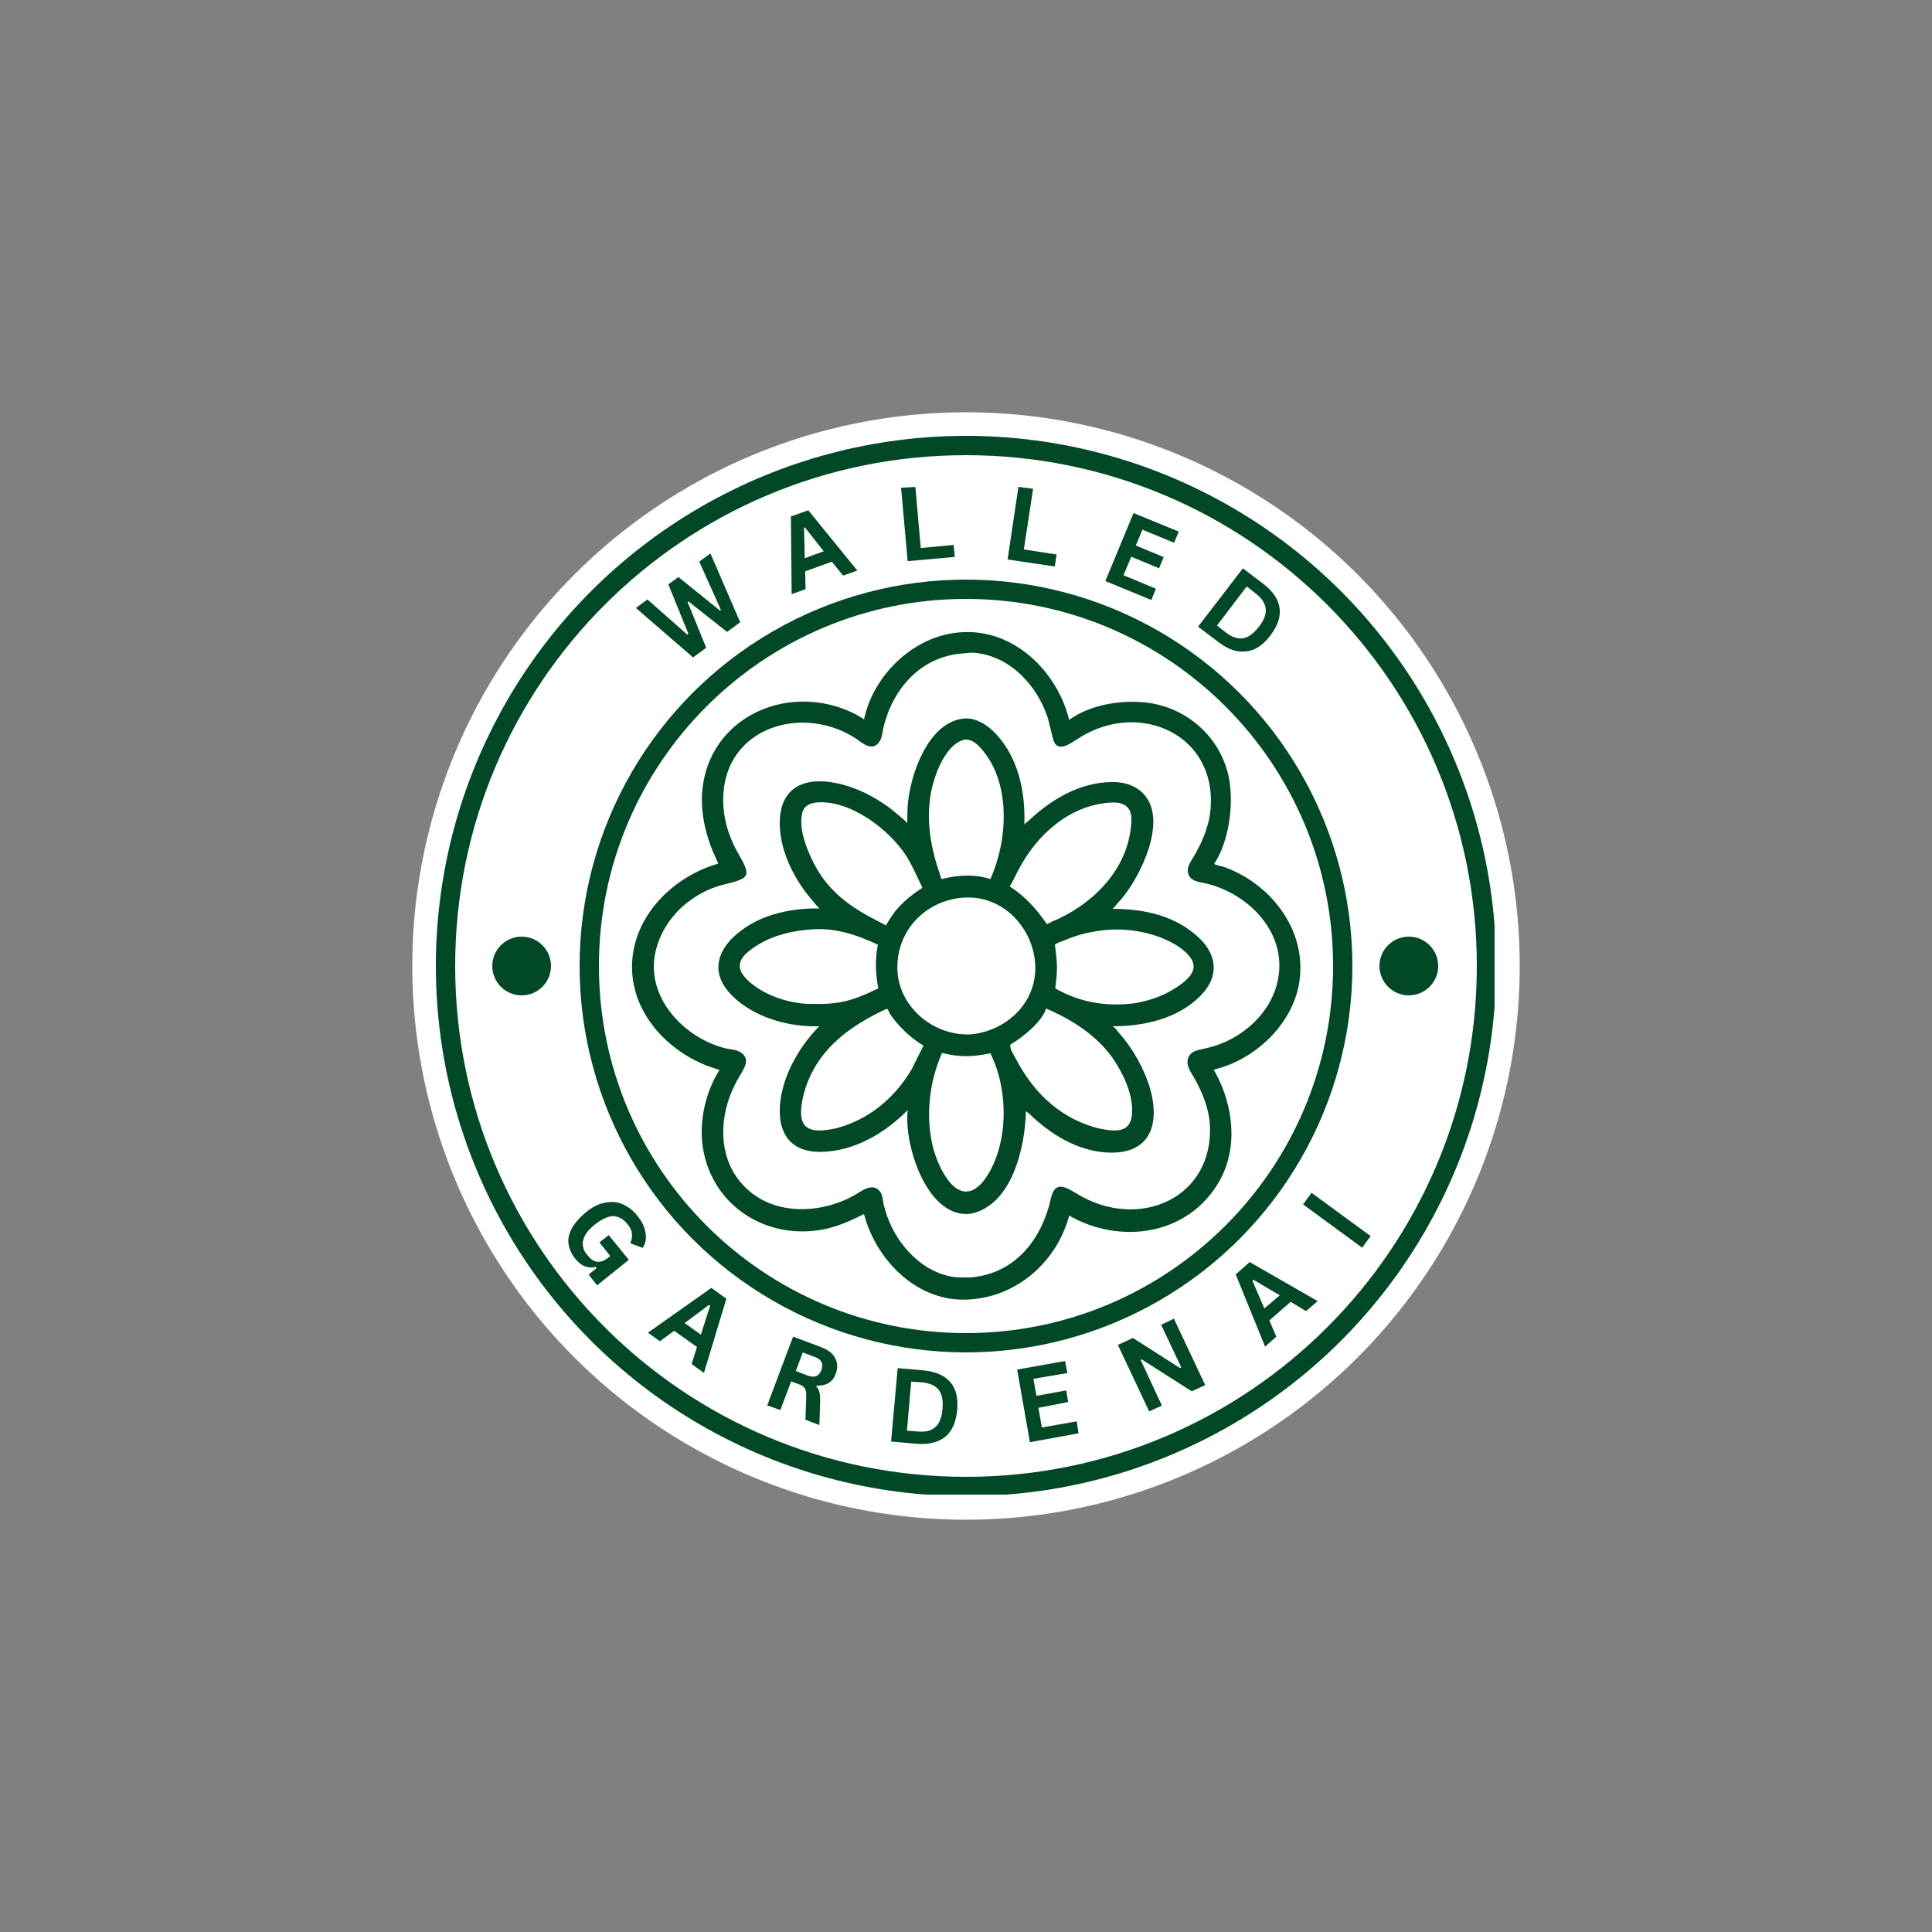 <?xml version="1.0" encoding="utf-8"?>
<!-- Generator: Adobe Illustrator 25.4.1, SVG Export Plug-In . SVG Version: 6.00 Build 0)  -->
<svg version="1.1" id="Layer_1" xmlns="http://www.w3.org/2000/svg" xmlns:xlink="http://www.w3.org/1999/xlink" x="0px" y="0px"
	 viewBox="0 0 500 500" style="enable-background:new 0 0 500 500;" xml:space="preserve">
<rect x="0" y="0" width="500" height="500" fill="#808080" stroke="none"/>
<style type="text/css">
	.st0{clip-path:url(#SVGID_00000109028464037887445180000008859452721576873386_);}
	.st1{clip-path:url(#SVGID_00000163751531487076406740000014279952474565364659_);}
	.st2{fill:#FFFFFF;}
	.st3{clip-path:url(#SVGID_00000022539991469563750870000002469702497679075205_);}
	.st4{clip-path:url(#SVGID_00000077313867702864896180000004969364187722931098_);}
	.st5{fill:none;stroke:#014926;stroke-width:10;}
	.st6{clip-path:url(#SVGID_00000011737512325900084450000008448591924891049096_);}
	.st7{clip-path:url(#SVGID_00000075849908653714747800000003864828343967915694_);}
	.st8{clip-path:url(#SVGID_00000183953117240411293640000018093286763577310135_);}
	.st9{fill:#014926;}
	.st10{clip-path:url(#SVGID_00000034787539490894332110000014250842225148678332_);}
	.st11{clip-path:url(#SVGID_00000114031164214481441420000014824544314544578484_);}
	.st12{clip-path:url(#SVGID_00000068647410346880061820000002640274008110070444_);}
	.st13{clip-path:url(#SVGID_00000030464320322580003580000014072663464663729831_);}
</style>
<g>
	<defs>
		<rect id="SVGID_1_" x="106.7" y="106.7" width="286.7" height="286.7"/>
	</defs>
	<clipPath id="SVGID_00000121258831508249812380000017622626327929527953_">
		<use xlink:href="#SVGID_1_"  style="overflow:visible;"/>
	</clipPath>
	<g style="clip-path:url(#SVGID_00000121258831508249812380000017622626327929527953_);">
		<g>
			<defs>
				<circle id="SVGID_00000076573022300804995390000010828697380881784227_" cx="250" cy="250" r="143.3"/>
			</defs>
			<clipPath id="SVGID_00000038401045418913800860000009775775884727354806_">
				<use xlink:href="#SVGID_00000076573022300804995390000010828697380881784227_"  style="overflow:visible;"/>
			</clipPath>
			<g style="clip-path:url(#SVGID_00000038401045418913800860000009775775884727354806_);">
				<path class="st2" d="M106.7,106.7h286.7v286.7H106.7V106.7z"/>
			</g>
		</g>
	</g>
</g>
<g>
	<defs>
		<rect id="SVGID_00000127012198046441515280000005709202865891445409_" x="112.8" y="112.8" width="274" height="274"/>
	</defs>
	<clipPath id="SVGID_00000057849235398288044880000013445825331887392691_">
		<use xlink:href="#SVGID_00000127012198046441515280000005709202865891445409_"  style="overflow:visible;"/>
	</clipPath>
	<g style="clip-path:url(#SVGID_00000057849235398288044880000013445825331887392691_);">
		<g>
			<defs>
				<circle id="SVGID_00000112594873732698409270000003977340180739253682_" cx="250" cy="250" r="137.2"/>
			</defs>
			<clipPath id="SVGID_00000029018394406691879120000004432213670288780962_">
				<use xlink:href="#SVGID_00000112594873732698409270000003977340180739253682_"  style="overflow:visible;"/>
			</clipPath>
			<g style="clip-path:url(#SVGID_00000029018394406691879120000004432213670288780962_);">
				<path class="st5" d="M250,112.8c-75.8,0-137.2,61.4-137.2,137.2c0,75.8,61.4,137.2,137.2,137.2c75.8,0,137.2-61.4,137.2-137.2
					C387.2,174.2,325.8,112.8,250,112.8z"/>
			</g>
		</g>
	</g>
</g>
<g>
	<defs>
		<rect id="SVGID_00000135651511967553858130000010126309826850642872_" x="150" y="150" width="200" height="200"/>
	</defs>
	<clipPath id="SVGID_00000034793087613782653770000006899103547493213094_">
		<use xlink:href="#SVGID_00000135651511967553858130000010126309826850642872_"  style="overflow:visible;"/>
	</clipPath>
	<g style="clip-path:url(#SVGID_00000034793087613782653770000006899103547493213094_);">
		<g>
			<defs>
				<circle id="SVGID_00000013878097590574019480000010595057593039719574_" cx="250" cy="250" r="100"/>
			</defs>
			<clipPath id="SVGID_00000183928821069637355940000013682042735908028339_">
				<use xlink:href="#SVGID_00000013878097590574019480000010595057593039719574_"  style="overflow:visible;"/>
			</clipPath>
			<g style="clip-path:url(#SVGID_00000183928821069637355940000013682042735908028339_);">
				<path class="st5" d="M250,150c-55.2,0-100,44.8-100,100s44.8,100,100,100s100-44.8,100-100S305.2,150,250,150z"/>
			</g>
		</g>
	</g>
</g>
<g>
	<defs>
		<rect id="SVGID_00000088094697186109076550000006136770752378331063_" x="162.7" y="162.8" width="174.6" height="174"/>
	</defs>
	<clipPath id="SVGID_00000097471931048903823620000014395021025492114338_">
		<use xlink:href="#SVGID_00000088094697186109076550000006136770752378331063_"  style="overflow:visible;"/>
	</clipPath>
	<g style="clip-path:url(#SVGID_00000097471931048903823620000014395021025492114338_);">
		<path class="st9" d="M250.8,336.3c-13.1,0.9-24-9.9-27.2-22.1c-3,1.5-6,2.9-9.3,3.7c-14.2,3.4-28.8-4.4-32.1-19.3
			c-1.6-7.3,0.1-15.5,4-21.7l-3-1c-11.5-4.4-20.9-15.3-19.5-28.2c1.3-11.8,11.1-21,22.2-24.2c-0.1-0.3-0.4-0.8-0.5-1.1l-0.9-2
			c-2.1-5.1-3.3-10.8-2.7-16.3c2-18.2,21.2-27.1,37.6-20.2c1.4,0.6,2.8,1.3,4.1,2.2l0.1,0.1c2.5-11.9,13.5-22.2,25.8-22.6
			c13.3-0.6,24.3,10.4,27.3,22.7c5.4-3.9,13.2-5.2,19.8-4.5c10.7,1.2,19.6,9.1,21.6,19.8c1.2,6.6,0,16.2-3.9,22
			c0.8,0.4,1.8,0.5,2.7,0.8c11.8,4.3,20.9,15.8,19.5,28.7c-1.2,11.4-11.3,21.1-22.2,23.7c-0.1,0.2,0.3,0.7,0.4,0.9
			c4.6,8.5,5.9,19.4,0.9,28.1c-8,13.9-25.5,16.4-38.8,8.8C273.6,326.3,263.4,335.6,250.8,336.3L250.8,336.3z M249.3,169.1
			c-10.8,0.7-18.1,8.9-20.6,18.9c-0.3,1.2-0.4,2.8-1,3.8c-1.8,2.9-4.4,0.6-6.1-0.6c-13.1-8.7-32.5-3.6-34.3,13.2
			c-0.6,5.7,0.8,11.2,3.6,16.2c3.4,6,3.5,6.6-3.1,8.2c-9.1,2.1-16.9,9.4-18.4,18.8c-1.7,11.2,8,21.1,18.3,23.7
			c1.2,0.3,2.9,0.3,3.9,1c2.9,1.8,0.8,4.4-0.3,6.4c-5.2,8.6-6.2,20.5,1.2,28.2c7.3,7.7,19.5,7.4,28.3,2.6c1.9-1,4.8-3.6,6.8-1.3
			c0.8,0.8,0.9,2.5,1.1,3.6l0.7,2.4c2.7,8.1,9.6,15.6,18.4,16.4l3.3,0c10.6-0.8,17.5-8.5,20.3-18.2l0.5-2c1.1-5,3.7-3.3,6.9-1.4
			c15.8,9.6,35.5,1.2,34.3-18.2c-0.3-4-1.9-8-3.8-11.4c-1.1-2-3.1-4.4-1.2-6.6c1-1.1,3-1.2,4.4-1.6c8.7-2,16.7-9,18.3-18
			c2.1-11.8-7.3-21.5-18-24.4c-2.2-0.6-5.3-0.5-5.4-3.5c-0.1-1.4,1.3-3.1,2-4.4l1.4-2.7c1.1-2.5,2.1-5.2,2.4-8
			c2.3-19.8-18-29.2-33.8-19.3c-2,1.2-5.9,4.5-6.9,0.2l-1.3-5.2c-2.8-8.7-10.2-16.6-19.8-17L249.3,169.1L249.3,169.1z M251.3,314.1
			c-11.2,1.5-17.4-17.5-16.4-26.7l0-0.1c-5.9,6-13.9,10.7-22.5,10.8c-6.9,0.1-10.6-3.8-10.6-10.5c0-8.1,4.7-16.4,10.2-22l-0.9,0
			c-7.5,0.1-16.2-2.5-21.6-7.9c-4.9-4.8-4.7-10.2,0.1-15c6-5.8,14.4-7.7,22.5-7.6c-0.7-0.6-1.3-1.4-1.9-2.1l-1.7-2.1
			c-3.8-5.1-6.7-11.5-6.7-17.9c0-9.1,6.2-12.1,14.8-10.3c4.8,1,9.4,3.3,13.4,6.2l2.6,2.1c0.4,0.4,2,1.6,2.2,2.1l0,0.1
			c0-1.5,0-3,0.1-4.5c0.5-7.8,5.1-21.5,14.2-22.7c3.3-0.5,6.6,1.7,8.7,4c5.8,6.2,7.6,15.1,7.3,23.4c0.3-0.4,0.6-0.6,1-0.9
			c5.8-5.5,13.2-10,21.5-10.1c3.8-0.1,7.5,1.2,9.5,4.6c4.4,7.4-2.7,21.4-7.9,26.8c-0.4,0.4-0.8,1.1-1.3,1.4l-0.1,0
			c8.2,0,16.5,1.7,22.7,7.7c4.8,4.7,4.8,10.2,0.1,14.9c-5.9,5.9-14.6,7.8-22.7,7.8l0.3,0.2c0.4,0.2,1,1,1.3,1.4
			c3.6,4,6.7,9.5,8.2,14.7c2.4,8.7,0.2,16.4-10,16.4c-7.7,0-14.7-4-20.2-9c-0.6-0.6-1.3-1.3-2-1.7
			C265.3,296.8,262,311.8,251.3,314.1L251.3,314.1z M249.7,191.4c-5.6,1.2-8.7,11.3-9.1,16c-0.7,6.3,0.5,12.8,2.6,18.7
			c0.1,0.4,0.3,1.1,0.5,1.4c2.3-0.6,4.5-0.9,6.9-0.9c1.9,0,3.9,0.3,5.7,0.9c4.6-10.2,5.4-25.2-2.5-33.9
			C252.8,192.5,251.5,191.3,249.7,191.4z M211.1,207.7c-1.8,0.3-3,0.9-3.5,2.7l0,0.2c-1.1,4.4,1.9,11,4,14.6
			c3.1,5.2,7.6,8.8,12.8,11.7l4.9,2.6c0.7-1.3,1.5-2.5,2.4-3.7c2-2.4,4.2-4.2,6.8-5.9c0.2-0.1,0.1,0,0.2-0.2
			c-1.3-2.7-2.5-5.5-4.1-8.1C230.2,214.7,219.9,206.8,211.1,207.7z M287.5,207.7c-10.6,0.6-19.2,8.3-23.9,17.4
			c-0.8,1.4-1.4,3-2.3,4.3c3,1.9,5.8,4.6,7.9,7.4l1.8,2.4c0.9-0.6,2-1,2.9-1.4c10-4.7,18.4-13.7,18.9-25.3
			C293,209,291.1,207.5,287.5,207.7L287.5,207.7z M249.4,232.3c-10.2,0.7-17.9,9.1-17.1,19.4c0.7,9.2,9.4,16.3,18.6,16
			c4.9-0.3,9.8-2.7,13-6.4C273.7,250.1,264.4,231.3,249.4,232.3z M210.4,240.5c-4.9,0.3-10,1.4-14.2,4c-4.9,3-6.8,5.8-1.9,9.9
			c4,3.3,9.5,5.1,14.6,5.4c7.9,0.2,10.9-0.4,18.4-4c-0.7-3.7-0.9-7.5-0.1-11.3C222,242,216.3,240.1,210.4,240.5z M287.3,240.6
			c-4.5,0.3-8.3,1.2-12.4,3c-0.6,0.2-1.5,0.5-1.9,0.9c0.7,5,0.7,6.5,0.1,11.3c6.5,3.7,13.4,4.8,20.8,3.8c3.7-0.7,7.1-1.8,10.3-3.9
			c5.4-3.4,6.8-6.6,0.7-10.8C299.7,241.6,293.2,240.3,287.3,240.6L287.3,240.6z M229.4,261.1c-9,4.2-17,9.8-20.6,19.5
			c-0.9,2.5-2.2,7.3-1,9.9c1.4,3,6.1,2,8.6,1.5c8.4-2.2,15.1-7.8,19.5-15.2l3.1-6.2c-3.3-1.9-6.7-5.2-8.8-8.4
			C230,261.8,229.9,261.1,229.4,261.1L229.4,261.1z M270.7,261l0,0.1c-1,3.3-6.2,7.5-9,9.1c-0.9,0.5,0.8,3,1.2,3.8
			c4.3,8.3,10.8,14.8,19.9,17.6l1.4,0.4c4.8,1,8.8,1.3,8.8-4.6c0-4.7-2.4-9.7-5-13.5C283.8,267.9,277.3,263.8,270.7,261z
			 M243.8,272.5c-3.3,7.4-4.3,16.3-2.4,24.2c1.4,5.6,6.6,16.8,13.1,9c6.6-8.7,6.7-23.4,1.8-33.1
			C251.7,273.5,248.6,273.7,243.8,272.5z"/>
	</g>
</g>
<g>
	<defs>
		<rect id="SVGID_00000047023790022894045210000000710572554692388232_" x="127.4" y="242.4" width="15.2" height="15.2"/>
	</defs>
	<clipPath id="SVGID_00000096780552845726887730000009260327477015421886_">
		<use xlink:href="#SVGID_00000047023790022894045210000000710572554692388232_"  style="overflow:visible;"/>
	</clipPath>
	<g style="clip-path:url(#SVGID_00000096780552845726887730000009260327477015421886_);">
		<g>
			<defs>
				<path id="SVGID_00000012457600694523472010000009148278854194567852_" d="M135,242.4c-4.2,0-7.6,3.4-7.6,7.6s3.4,7.6,7.6,7.6
					s7.6-3.4,7.6-7.6S139.2,242.4,135,242.4z"/>
			</defs>
			<clipPath id="SVGID_00000163055671769129609490000001482493303832400016_">
				<use xlink:href="#SVGID_00000012457600694523472010000009148278854194567852_"  style="overflow:visible;"/>
			</clipPath>
			<g style="clip-path:url(#SVGID_00000163055671769129609490000001482493303832400016_);">
				<path class="st9" d="M127.4,242.4h15.2v15.2h-15.2V242.4z"/>
			</g>
		</g>
	</g>
</g>
<g>
	<defs>
		<rect id="SVGID_00000089546774601942858850000017746703932633535368_" x="357" y="242.4" width="15.2" height="15.2"/>
	</defs>
	<clipPath id="SVGID_00000088124608709825676560000014915007950300093616_">
		<use xlink:href="#SVGID_00000089546774601942858850000017746703932633535368_"  style="overflow:visible;"/>
	</clipPath>
	<g style="clip-path:url(#SVGID_00000088124608709825676560000014915007950300093616_);">
		<g>
			<defs>
				<circle id="SVGID_00000052816584970664493180000002131606524599022268_" cx="364.6" cy="250" r="7.6"/>
			</defs>
			<clipPath id="SVGID_00000171708578041494434820000002865929362147021739_">
				<use xlink:href="#SVGID_00000052816584970664493180000002131606524599022268_"  style="overflow:visible;"/>
			</clipPath>
			<g style="clip-path:url(#SVGID_00000171708578041494434820000002865929362147021739_);">
				<path class="st9" d="M357,242.4h15.2v15.2H357V242.4z"/>
			</g>
		</g>
	</g>
</g>
<g>
	<g transform="translate(131.566, 129.74)">
		<g>
			<path class="st9" d="M51.2,37.9l-3.4,2.5L33,27.6l3-2.2l10.3,9.1l0.3-0.2l-5.2-12.8l2.6-1.9l10.8,8.7l0.2-0.2l-5.6-12.5l2.9-2.1
				L60,31.3l-3.4,2.5l-10-7.9l-0.2,0.2L51.2,37.9z"/>
		</g>
	</g>
</g>
<g>
	<g transform="translate(153.48, 115.366)">
		<g>
			<path class="st9" d="M68.4,32.3l-3.7,1.3L61.8,30l-6.9,2.5l0.1,4.6l-3.6,1.3l-0.2-20.1l4.5-1.6L68.4,32.3z M54.6,21.2l0.2,7.9
				l4.9-1.8l-4.9-6.2L54.6,21.2z"/>
		</g>
	</g>
</g>
<g>
	<g transform="translate(174.298, 109.126)">
		<g>
			<path class="st9" d="M62.6,16.9L64,32.7l8.5-0.8l0.3,3.1l-12.2,1.1l-1.7-19L62.6,16.9z"/>
		</g>
	</g>
</g>
<g>
	<g transform="translate(193.767, 108.3)">
		<g>
			<path class="st9" d="M73.6,18.2l-2.4,15.7l8.5,1.3l-0.5,3.1L67,36.5l2.8-18.8L73.6,18.2z"/>
		</g>
	</g>
</g>
<g>
	<g transform="translate(212.859, 112.076)">
		<g>
			<path class="st9" d="M79.9,32l-2,4.8l8.4,3.5l-1.2,2.9l-11.9-4.9l7.3-17.6l11.7,4.8L91,28.4L82.8,25l-1.7,4.1l7.2,3L87.1,35
				L79.9,32z"/>
		</g>
	</g>
</g>
<g>
	<g transform="translate(231.054, 120.484)">
		<g>
			<path class="st9" d="M96,30.7c2.4,1.9,3.8,3.9,4.1,6.2c0.3,2.3-0.5,4.6-2.4,7.1c-1.9,2.5-4,3.9-6.3,4.1c-2.3,0.3-4.6-0.5-7.1-2.4
				L79,41.7l11.6-15.1L96,30.7z M86.2,43.2c1.6,1.2,3,1.7,4.4,1.5c1.4-0.2,2.7-1.2,4.1-2.9c1.4-1.8,2-3.4,1.8-4.8
				c-0.2-1.4-1-2.7-2.6-3.9l-2.3-1.8l-7.7,10.1L86.2,43.2z"/>
		</g>
	</g>
</g>
<g>
	<g transform="translate(107.532, 238.843)">
		<g>
			<path class="st9" d="M41.4,87c-1-1.2-1.6-2.6-1.8-3.9c-0.2-1.3,0.1-2.7,0.9-4.1c0.8-1.4,2-2.8,3.6-4.1c1.7-1.4,3.3-2.2,5-2.5
				c1.6-0.3,3.1-0.2,4.5,0.4c1.4,0.6,2.7,1.6,3.8,3c1.2,1.4,1.9,2.9,2.1,4.3c0.3,1.4,0.1,2.8-0.7,4l-3-1.1l-0.2-0.2
				c0.4-0.8,0.5-1.7,0.4-2.5c-0.1-0.8-0.5-1.6-1.2-2.4c-1-1.3-2.2-1.9-3.6-2c-1.3,0-2.9,0.7-4.7,2.1c-1.8,1.4-2.8,2.8-3.1,4.1
				c-0.3,1.3,0,2.6,1,3.8c0.9,1.1,1.7,1.7,2.6,1.8c0.9,0.1,1.8-0.2,2.8-1l0.6-0.5l-2.8-3.5l2.4-1.9l5.2,6.4l-8.2,6.6l-2.2-2.8l2-1.6
				L46.7,89c-1,0.3-1.9,0.2-2.8-0.1C43,88.6,42.2,87.9,41.4,87z"/>
		</g>
	</g>
</g>
<g>
	<g transform="translate(125.484, 258.507)">
		<g>
			<path class="st9" d="M56.7,96.8l-3.2-2.3l1.4-4.4l-5.9-4.2l-3.7,2.7l-3.1-2.2l16.4-11.6l3.9,2.8L56.7,96.8z M58,79.2l-6.3,4.7
				l4.2,3l2.4-7.5L58,79.2z"/>
		</g>
	</g>
</g>
<g>
	<g transform="translate(147.153, 272.115)">
		<g>
			<path class="st9" d="M51.4,91.6l6.7-17.8l7.2,2.7c1.8,0.7,3.1,1.6,3.7,2.9c0.6,1.2,0.7,2.6,0.1,4.1c-0.4,1.1-1,1.8-1.8,2.3
				c-0.8,0.5-1.8,0.7-3.1,0.7L64,86.6c0.5,0.5,0.8,1,0.9,1.6c0.2,0.6,0.2,1.4,0.2,2.5l-0.2,6l-3.6-1.4l0.2-6c0-0.6,0-1.1-0.1-1.5
				c-0.1-0.4-0.3-0.7-0.6-1c-0.3-0.3-0.7-0.5-1.3-0.7l-1.9-0.7l-2.8,7.4L51.4,91.6z M61.9,83.9c1.7,0.6,2.9,0.2,3.5-1.4
				c0.6-1.6,0.1-2.8-1.6-3.4l-3.2-1.2l-1.8,4.8L61.9,83.9z"/>
		</g>
	</g>
</g>
<g>
	<g transform="translate(171.114, 279.565)">
		<g>
			<path class="st9" d="M68,75.1c3.1,0.3,5.3,1.3,6.8,3c1.5,1.7,2.1,4.2,1.8,7.3c-0.3,3.1-1.3,5.4-3.1,6.9c-1.8,1.4-4.2,2-7.2,1.8
				l-6.8-0.6l1.7-19L68,75.1z M66.4,90.9c2,0.2,3.5-0.2,4.5-1.1c1.1-0.9,1.7-2.5,1.9-4.7c0.2-2.2-0.1-3.9-1-5
				c-0.9-1.1-2.3-1.7-4.2-1.9l-2.9-0.2l-1.1,12.7L66.4,90.9z"/>
		</g>
	</g>
</g>
<g>
	<g transform="translate(198.038, 280.238)">
		<g>
			<path class="st9" d="M70.7,84.1l0.9,5.1l9-1.6l0.5,3.1L68.5,93l-3.3-18.8L77.6,72l0.6,3.1l-8.8,1.5l0.8,4.4l7.7-1.4l0.5,3
				L70.7,84.1z"/>
		</g>
	</g>
</g>
<g>
	<g transform="translate(221.403, 274.764)">
		<g>
			<path class="st9" d="M79.3,89l-3.3,1.5l-8.1-17.2l3.9-1.8L84,79.3l0.3-0.2l-5.2-11l3.3-1.6l8.1,17.2l-3.5,1.6L74,77l-0.2,0.2
				L79.3,89z"/>
		</g>
	</g>
</g>
<g>
	<g transform="translate(245.409, 261.521)">
		<g>
			<path class="st9" d="M95.6,75.2l-3,2.6l-4-2.4l-5.5,4.8l1.8,4.2L82,87l-7.6-18.7l3.6-3.2L95.6,75.2z M78.7,69.9l3.1,7.2l4-3.4
				l-6.8-4L78.7,69.9z"/>
		</g>
	</g>
</g>
<g>
	<g transform="translate(263.325, 243.7)">
		<g>
			<path class="st9" d="M91.4,76.2l-2.2,3L73.9,68l2.2-3L91.4,76.2z"/>
		</g>
	</g>
</g>
</svg>
